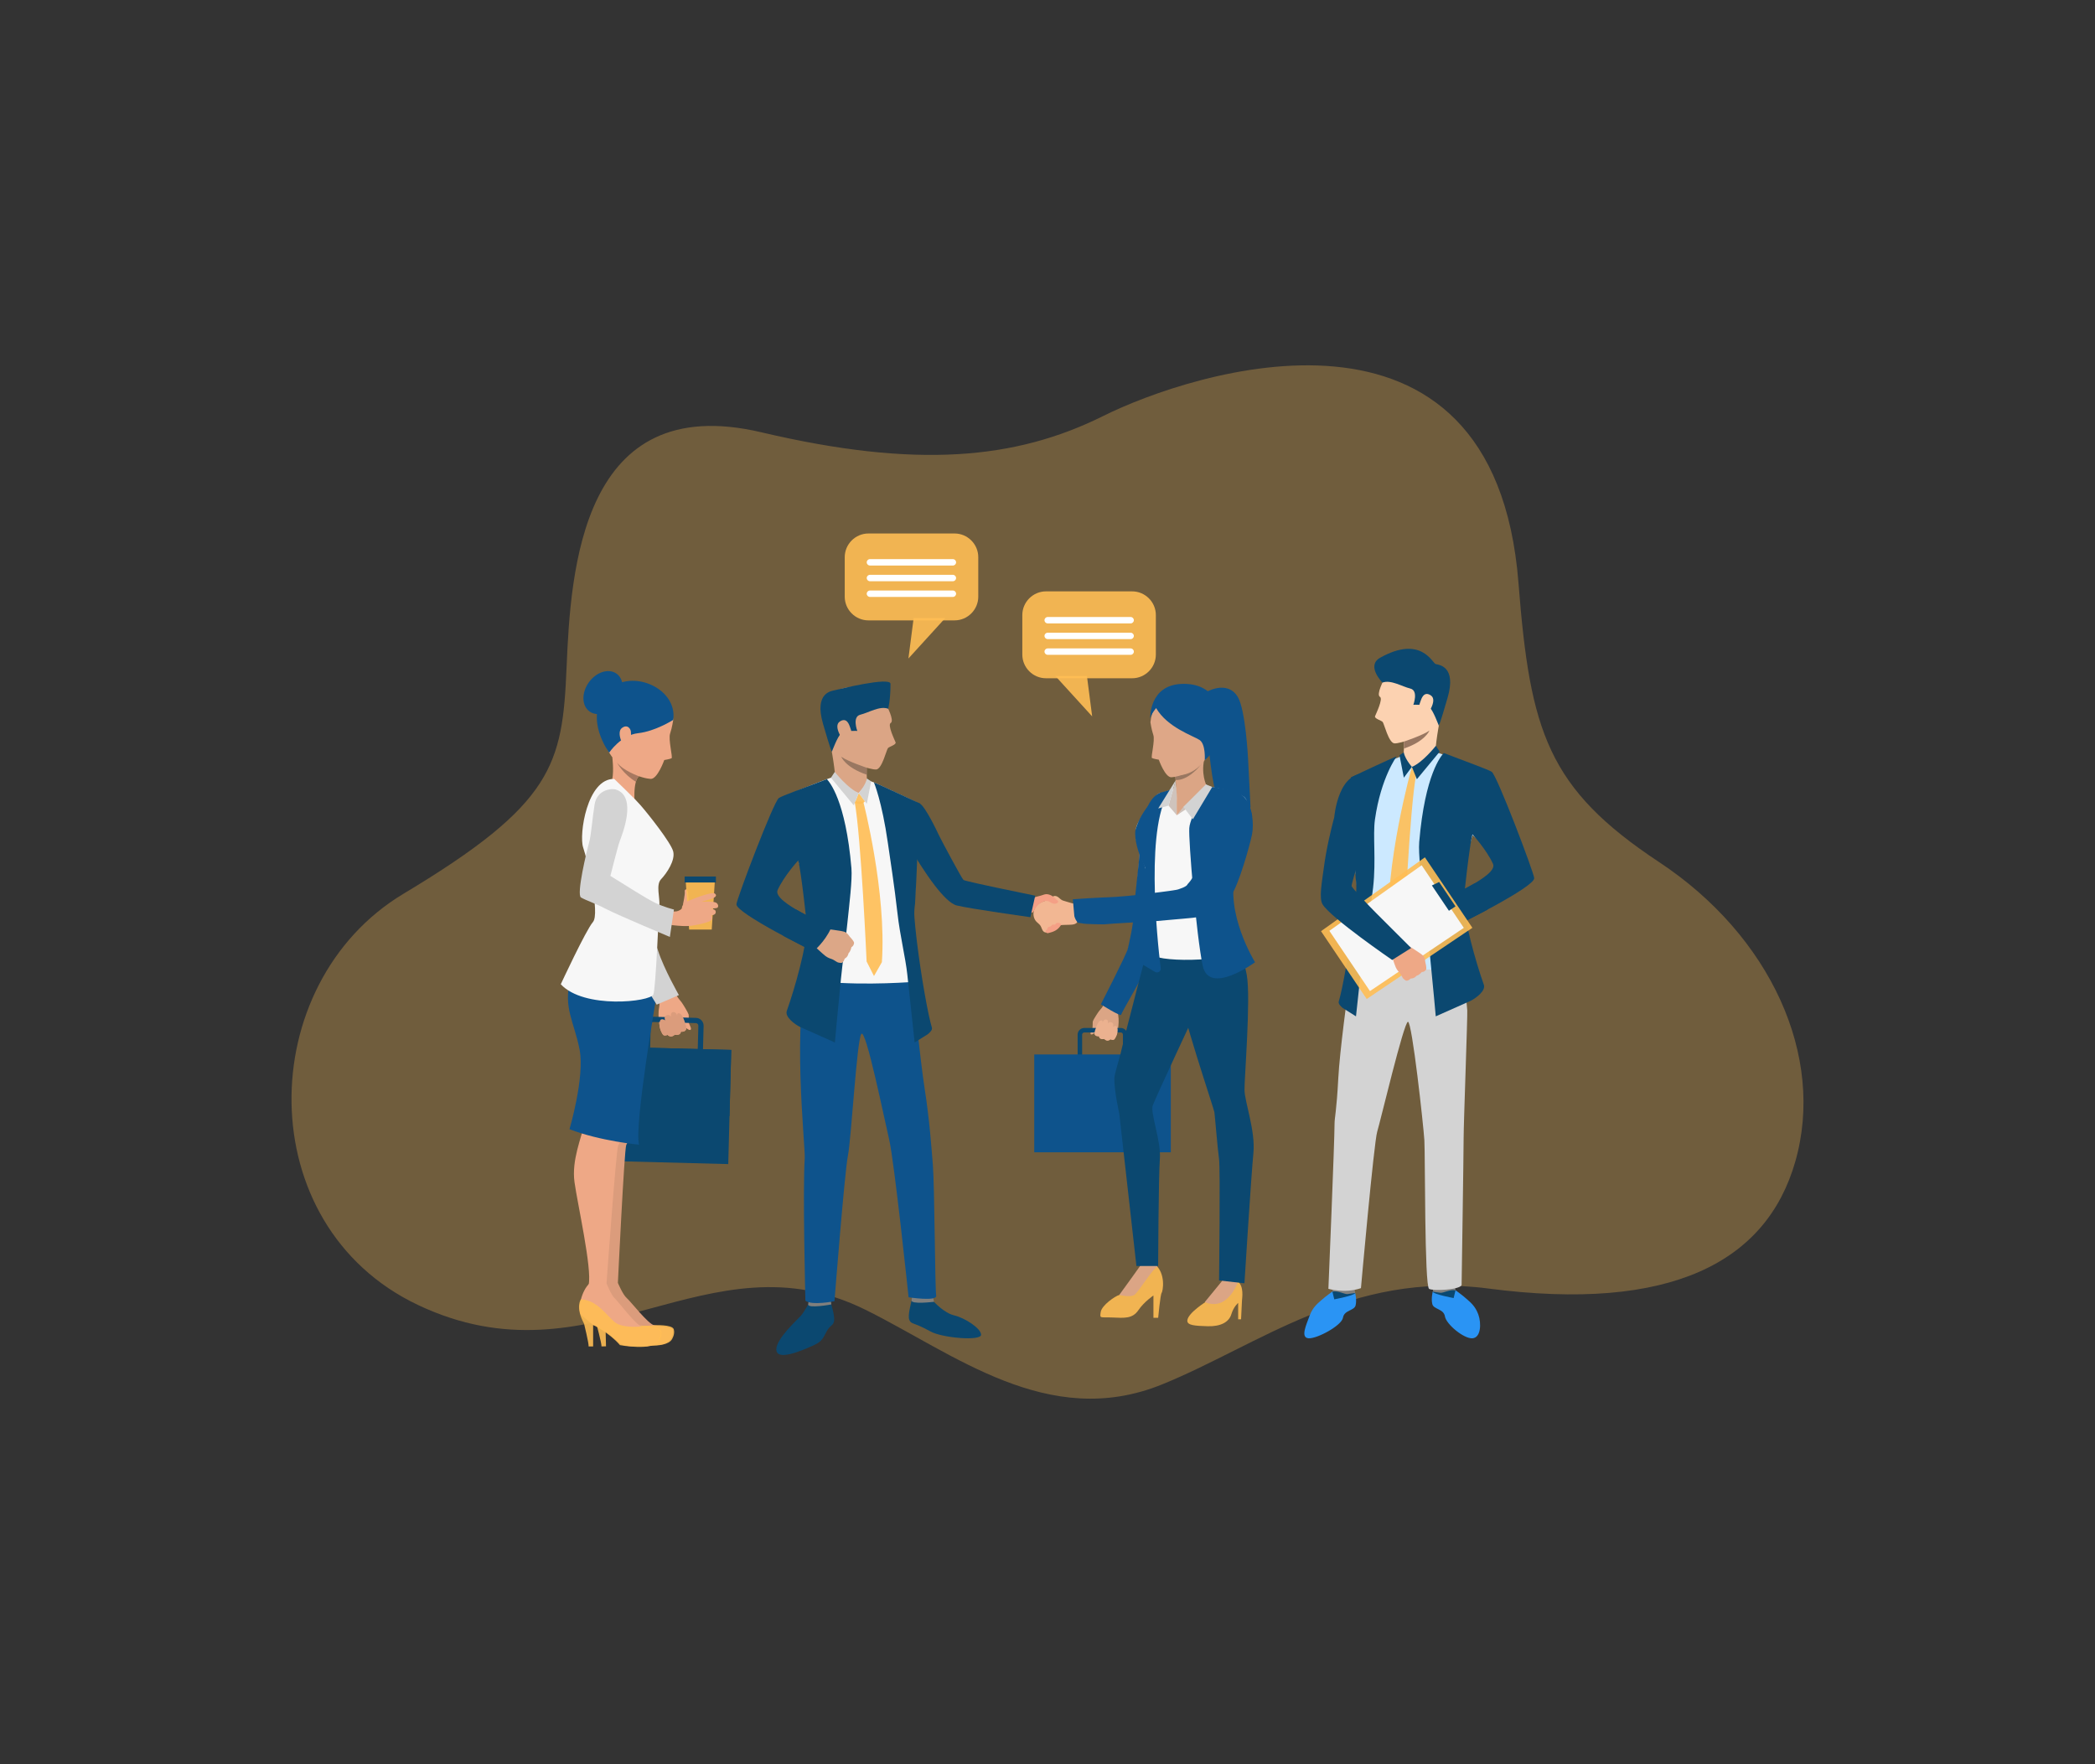 <svg xmlns="http://www.w3.org/2000/svg" xmlns:xlink="http://www.w3.org/1999/xlink" version="1.1" x="0px" y="0px" width="500px" height="421px" viewBox="0 0 500 421" enable-background="new 0 0 500 421" xml:space="preserve">
<rect x="0" y="0" width="500" height="421" fill="#333333" stroke="none"/>
<g id="BACKGROUND">
</g>
<g id="DESIGNED_BY_FREEPIK">
	<g opacity="0.3">
		<path fill="#FFBE55" d="M355.139,307.515c-32.682-4.281-54.783,13.569-77.832,22.91c-27.135,10.996-49.699-7.422-70.736-17.825    c-37.812-18.698-65,18.682-106.846-1.168c-40.051-18.997-39.203-76.687-3.4-98.145c35.801-21.457,37.916-30.786,38.893-53.948    c0.977-23.16,3.471-66.296,46.471-56.172c36.959,8.703,60.684,6.531,81.625-3.893c20.939-10.425,93.311-34.311,99.098,39.9    c2.764,35.461,6.998,49.008,33.562,66.578c26.562,17.572,39.742,46.291,32.479,71.54    C421.574,301.202,398.791,313.231,355.139,307.515z"/>
	</g>
	<g>
		<g>
			<g>
				<path fill="#EEA886" d="M160.402,235.958c0,0,0.767,0.77,1.019,1.479c0.2,0.559,0.899,1.312,1.227,1.74      c0.329,0.428,1.544,2.422,1.71,2.971c0.069,0.227-0.069,1.764,0.12,2.207s0.683,1.295,0.288,1.441s-1.051-0.498-1.051-0.498      s0.147,0.414-0.158,0.646c-0.596,0.457-1.022,0.256-1.022,0.256s-0.131,0.518-0.427,0.645c-0.654,0.283-1.063,0.078-1.063,0.078      s-0.236,0.322-0.715,0.414c-0.611,0.117-1.003-0.355-1.003-0.355s-0.732,0.318-1.049,0.004      c-0.315-0.312-0.376-0.705-0.552-1.012c-0.177-0.309-0.863-3.273-0.409-5.611c0.456-2.336-1.33-4.143-1.33-4.143      L160.402,235.958z"/>
			</g>
		</g>
	</g>
	<g>
		<path fill="#0B4870" d="M165.843,253.05l-10.134-0.268c-1.029-0.025-1.845-0.885-1.817-1.914l0.167-6.391    c0.027-1.029,0.887-1.844,1.917-1.816l10.132,0.266c1.028,0.025,1.844,0.885,1.817,1.916l-0.168,6.389    C167.73,252.259,166.871,253.075,165.843,253.05z M155.941,243.913c-0.339-0.01-0.621,0.26-0.63,0.6l-0.168,6.389    c-0.008,0.338,0.26,0.621,0.599,0.629l10.133,0.268c0.339,0.008,0.621-0.262,0.631-0.6l0.167-6.389    c0.008-0.34-0.261-0.623-0.599-0.631L155.941,243.913z"/>
	</g>
	<g>
		
			<rect x="146.931" y="250.168" transform="matrix(1 0.026 -0.026 1 6.97 -4.117)" fill="#0B4870" width="27.121" height="27.248"/>
	</g>
	<g>
		
			<rect x="147.08" y="250.17" transform="matrix(1 0.026 -0.026 1 6.82 -4.122)" fill="#0B4870" width="27.123" height="15.795"/>
	</g>
	<g>
		<g>
			<path fill="#DB9C7C" d="M163.752,244.997c0,0-0.61-2.662-1.45-3.08s-0.674,0.557-0.674,0.557s-0.147-0.965-0.94-0.932     c-0.794,0.031-0.537,1.162-0.537,1.162s-0.312-0.703-1.07-0.385c-0.762,0.318-0.332,1.207-0.332,1.207s-0.996-0.75-1.267,0.23     c-0.456,1.654,0.796,3.229,0.796,3.229s0.339,0.352,1.049-0.004c0,0,0.771,0.92,1.718-0.059c0,0,1.329,0.395,1.49-0.723     C162.534,246.2,163.973,246.54,163.752,244.997z"/>
		</g>
	</g>
	<path fill="#122333" d="M154.029,242.661l-3.113,18.764l-1.512-2.021C149.404,259.403,153.826,243.429,154.029,242.661z"/>
	<g>
		<path fill="#DB9C7C" d="M141.533,313.815c-0.848-1.207-0.085-5.729,1.969-7.619c2.054-1.893,3.938-0.094,3.938-0.094    s1.194,2.889,2.135,3.686c0.939,0.797,5.11,6.223,6.55,6.496s4.31,0.461,4.427,1.072c0.116,0.611,0.187,3.578-3.905,3.674    c-4.091,0.098-5.168,0.021-6.163-0.979c-0.997-1-4.902-3.875-5.977-3.85L141.533,313.815z"/>
		<path opacity="0.9" fill="#FFBE55" d="M156.125,316.284c0,0-4.54,0.619-6.469-0.869c-1.928-1.49-4.348-5.193-8.198-5.268    c0,0-1.38,1.766,0.879,5.801c0,0,1.251,4.625,1.218,5.393l1.074-0.025l-0.122-5.113c0,0,3.855,1.699,6.521,4.654    c0,0,7.844,1.248,9.322-1.193c0,0,0.815-1.221,0.455-2.414C160.444,316.054,156.125,316.284,156.125,316.284z"/>
		<path fill="#DB9C7C" d="M138.822,231.364c0,0-4.799,5.826,1.216,16.221c0,0,0.514,5.312,0.617,7.307    c0.103,1.994,1.389,9.451,0.697,13.072c-0.69,3.621-2.946,9.055-2.103,14.248s4.693,20.188,3.952,24.031l4.269-0.102    c0,0,1.521-31.758,1.994-32.879s2.355-3.551,2.128-8.48c-0.228-4.932,4.828-25.133,4.807-30.732    C156.377,228.448,138.822,231.364,138.822,231.364z"/>
		<path fill="#EEA886" d="M138.643,313.771c-0.817-1.229,0.052-5.73,2.149-7.572c2.097-1.842,3.938,0,3.938,0    s1.127,2.916,2.047,3.734c0.921,0.82,4.963,6.344,6.395,6.65c1.434,0.307,4.298,0.564,4.4,1.178s0.103,3.58-3.99,3.58    s-5.168-0.102-6.14-1.125s-4.809-3.99-5.884-3.99L138.643,313.771z"/>
		<path opacity="0.9" fill="#FFBE55" d="M153.172,316.583c0,0-4.553,0.512-6.445-1.023s-4.225-5.293-8.072-5.461    c0,0-1.421,1.734,0.741,5.824c0,0,1.142,4.65,1.089,5.418h1.074v-5.115c0,0,3.814,1.789,6.41,4.809c0,0,7.812,1.432,9.348-0.971    c0,0,0.844-1.203,0.512-2.406C157.495,316.456,153.172,316.583,153.172,316.583z"/>
		<path fill="#EEA886" d="M137.885,231.276c0,0-4.935,5.711,0.832,16.246c0,0,0.388,5.322,0.443,7.318s1.164,9.482,0.389,13.086    c-0.776,3.604-3.161,8.982-2.439,14.193c0.721,5.213,4.214,20.65,3.382,24.477l4.27-0.357c0,0,2.273-31.715,2.771-32.824    c0.499-1.107,2.44-3.492,2.329-8.428c-0.11-4.936,6.819-23.842,6.931-29.441S137.885,231.276,137.885,231.276z"/>
		<path fill="#0E538C" d="M156.792,237.044c0,0-5.493,31.604-4.274,36.15c0,0-9.277-0.85-16.599-3.695c0,0,3.655-12.371,2.42-18.928    c-1.234-6.557-4.021-10.146-2.184-16.771C137.991,227.175,156.792,237.044,156.792,237.044z"/>
	</g>
	<path fill="#0E538C" d="M287.636,165.3c0,0,5.115-3.195,7.73,0.951c1.925,3.053,2.507,14.904,2.507,14.904l0.581,11.463   c0,0-0.811,1.883-5.409,1.758S287.636,165.3,287.636,165.3z"/>
	<path opacity="0.9" fill="#FFBE55" d="M292.118,305.173c0,0-2.907,4.318-4.079,5.359c0,0-4.498,2.76-4.666,4.594   c-0.109,1.197,1.799,1.307,4.879,1.395c3.081,0.086,5.059-0.988,5.621-2.855c0.564-1.865,1.631-2.699,1.631-2.699v3.904h0.692   c0,0,0.174-3.775,0.218-4.469c0.043-0.693,0.498-3.363-0.967-4.545C293.982,304.673,292.118,305.173,292.118,305.173z"/>
	<path fill="#DBA585" d="M287.539,310.753c0,0,2.532,1.301,4.832-0.418s3.076-4.479,3.076-4.479l-3.329-0.684L287.539,310.753z"/>
	<g>
		<path opacity="0.9" fill="#FFBE55" d="M272.398,301.724c0,0-0.505,1.189-1.455,2.432c-0.697,0.906-2.861,4.641-3.818,4.9    c-0.955,0.262-4.164,2.432-4.425,4.08s-0.13,1.172,2.777,1.301c2.906,0.131,4.815,0.303,6.204-1.734    c1.389-2.039,3.602-3.514,3.602-3.514v5.318h1.128c0,0,0.521-5.537,0.825-5.928c0.303-0.391,1.083-4.643-1.606-6.855    C272.939,299.511,272.398,301.724,272.398,301.724z"/>
		<path fill="#DBA585" d="M267.125,309.056c0,0,2.604,0.652,3.603,0c0.997-0.65,4.39-6.385,5.515-6.729c0,0-1.09-2.209-3.844-0.604    C272.398,301.724,267.863,308.101,267.125,309.056z"/>
	</g>
	<g>
		<g>
			<g>
				<path fill="#DBA585" d="M264.342,238.542c0,0-0.674,0.645-0.904,1.244c-0.186,0.475-0.8,1.105-1.091,1.463      c-0.291,0.361-1.378,2.041-1.533,2.508c-0.062,0.191,0.021,1.514-0.15,1.887c-0.171,0.377-0.614,1.096-0.279,1.23      s0.91-0.404,0.91-0.404s-0.135,0.352,0.121,0.559c0.5,0.404,0.872,0.242,0.872,0.242s0.1,0.445,0.351,0.561      c0.554,0.258,0.908,0.092,0.908,0.092s0.196,0.283,0.604,0.371c0.521,0.113,0.867-0.283,0.867-0.283s0.619,0.289,0.897,0.027      s0.338-0.594,0.497-0.855c0.157-0.258,0.812-2.785,0.475-4.797s1.234-3.52,1.234-3.52L264.342,238.542z"/>
			</g>
		</g>
	</g>
	<g>
		<path fill="#0B4870" d="M257.189,252.411v-5.477c0-0.883,0.717-1.6,1.6-1.6h8.687c0.882,0,1.6,0.717,1.6,1.6v5.477    c0,0.883-0.718,1.6-1.6,1.6h-8.687C257.906,254.011,257.189,253.294,257.189,252.411z M258.789,246.407    c-0.291,0-0.526,0.236-0.526,0.527v5.477c0,0.291,0.235,0.527,0.526,0.527h8.687c0.29,0,0.527-0.236,0.527-0.527v-5.477    c0-0.291-0.237-0.527-0.527-0.527H258.789z"/>
	</g>
	<g>
		<rect x="246.837" y="251.659" fill="#0E538C" width="32.591" height="23.352"/>
	</g>
	<g>
		<path fill="#DBA585" d="M276.975,189.177c0,0,1.67,0.025,2.382,5.016c0.712,4.992-0.638,7.078-0.798,9.154    c-0.16,2.078-2.598,15.494-2.663,16.088c-0.066,0.592-0.394,7.732-1.344,9.627s-7.935,12.633-8.028,13.168    c-0.094,0.537-3.393-1.869-3.393-1.869s5.489-11.488,5.807-12.797c0.318-1.311,2.527-8.004,2.178-10.047    c-0.35-2.041,0.979-13.311,0.85-14.564S273.777,189.94,276.975,189.177z"/>
	</g>
	<g>
		<path fill="#0E538C" d="M276.975,189.177c0,0,1.67,0.025,2.382,5.016c0.712,4.992,0.068,6.789-0.362,8.953    c-0.406,2.043-1.791,14.543-1.857,15.135c-0.066,0.596-1.724,8.129-2.585,10.781c-0.655,2.016-6.884,12.568-6.978,13.105    c-0.094,0.535-4.841-2.467-4.841-2.467s6.09-11.881,6.406-13.191c0.319-1.311,1.351-5.846,1.384-7.92    c0.039-2.434,1.57-14.383,1.441-15.637S272.316,190.884,276.975,189.177z"/>
	</g>
	<path fill="#0B4870" d="M292.895,222.265c0,0,3.67,4.773,4.666,10.436c0.994,5.662-0.589,24.664-0.544,27.465   c0.042,2.799,2.646,9.762,2.124,15.033c-0.521,5.273-2.14,31.078-2.14,31.078l-6.06-0.684c0,0,0.325-26.748,0-28.963   c-0.326-2.211-0.979-10.279-1.109-11.189s-8.264-24.838-8.264-28.92S284.043,215.604,292.895,222.265z"/>
	<path fill="#0B4870" d="M274.453,224.132c0,0-6.031,23.016-6.746,26.205c-0.717,3.189-1.755,5.82-1.755,7.174   c0,3.141,1.168,8.186,1.168,8.186l4.101,36.447h5.181c0,0,0.091-21.283,0.417-25.576c0.324-4.297-2.344-10.936-1.692-12.758   c0.65-1.822,10.479-22.844,10.479-22.844S293.046,217.448,274.453,224.132z"/>
	<g>
		<path fill="#F7F7F7" d="M281.873,187.378c0,0-3.221,1.521-4.338,1.746c-1.119,0.223-5.459,5.859-6.219,7.916    c-0.761,2.059,0,5.146,1.565,8.77s0.089,4.832,0.806,8.455c0.715,3.623,1.342,11.295,1.207,13.309    c-0.134,2.012,18.095,2.393,22.255-1.275c0,0-4.182-6.262-4.719-7.158c-0.536-0.895-0.09-5.77,0.403-7.023    c0.491-1.252,3.768-11.904,3.768-11.904s2.679-8.18,0.259-10.061c-2.103-1.633-7.833-2.215-8.862-2.572    C286.97,187.22,283.977,187.065,281.873,187.378z"/>
	</g>
	<g>
		<path fill="#CFC3BC" d="M280.846,194.558l-1.959-2.291l1.701-6.033C280.588,186.233,281.158,189.593,280.846,194.558z"/>
	</g>
	<g>
		<path fill="#DBA585" d="M280.336,183.663c0,0,0.645,5.908,0.51,7.83c0,0,3.345,3.355,7.152-3.914c0,0-1.603-2.996-0.396-7.078    S280.336,183.663,280.336,183.663z"/>
	</g>
	<g>
		<polygon fill="#DBA585" points="280.846,191.493 280.846,194.558 284.696,191.681   "/>
	</g>
	<g>
		<polygon fill="#CFC3BC" points="280.846,194.558 282.443,192.579 287.83,187.21 289.574,188.888   "/>
	</g>
	<g>
		<path fill="#0E538C" d="M288.579,187.724c0,0-4.521,6.861-4.737,9.881c-0.215,3.018,1.68,25.607,3.198,32.867    s12.49-0.818,12.49-0.818s-7.373-11.934-4.542-21.488c2.829-9.557,3.858-13.373,3.858-13.373s-0.974-5.322-4.425-6.07    C291.396,188.065,288.579,187.724,288.579,187.724z"/>
	</g>
	<g>
		<path fill="#0E538C" d="M271.018,197.956c0,0-0.814,2.887,2.362,9.266c0,0-0.051,8.16-0.141,10.709    c-0.089,2.551-0.692,12.191-0.692,12.191l3.141,1.842c0.633,0.369,1.416-0.145,1.329-0.873    c-0.891-7.338-3.784-35.172,2.467-42.654l-2.509,0.74C276.975,189.177,272.518,192.825,271.018,197.956z"/>
	</g>
	<g>
		<path fill="#DBA585" d="M285.952,174.548c0.278-0.705,1.207-0.902,1.743-0.5c0.537,0.402,0.852,1.609,0,3.176    C286.847,178.79,283.85,179.882,285.952,174.548z"/>
	</g>
	<g>
		<polygon fill="#D3D3D3" points="278.887,192.267 276.422,192.948 280.588,186.233   "/>
	</g>
	<g>
		<polygon fill="#D3D3D3" points="282.443,192.579 284.696,195.532 289.322,187.821 287.83,187.21   "/>
	</g>
	<g>
		<path fill="#997761" d="M280.469,184.962l0.111,1.186c0,0,2.659,0.498,6.14-3.75C286.72,182.397,284.253,185.409,280.469,184.962z    "/>
	</g>
	<g>
		<g>
			<path fill="#EBB18F" d="M261.271,246.212c0,0,0.582-2.268,1.312-2.605c0.729-0.338,0.564,0.49,0.564,0.49     s0.148-0.822,0.827-0.777c0.678,0.047,0.434,1.008,0.434,1.008s0.283-0.596,0.927-0.303c0.644,0.287,0.256,1.041,0.256,1.041     s0.871-0.621,1.08,0.225c0.354,1.428-0.718,2.773-0.718,2.773s-0.333,0.305-0.933-0.018c0,0-0.696,0.773-1.486-0.084     c0,0-1.158,0.307-1.271-0.656C262.263,247.306,260.929,247.517,261.271,246.212z"/>
		</g>
	</g>
	<path fill="#2F386C" d="M285.173,216.401l5.119-8.258c0,0-4.364,5.154-4.819,5.707c-0.454,0.553-0.493,0.594-0.493,0.594   S285.111,216.122,285.173,216.401z"/>
	<g>
		<path fill="#F2B793" d="M252.993,214.489c-0.343-0.301-0.706-0.645-1.161-0.66c-0.541-0.02-0.965,0.424-1.421,0.717    c-0.64,0.41-1.419,0.541-2.088,0.898c-0.787,0.42-1.402,1.176-1.604,2.045c-0.203,0.869,0.029,1.84,0.644,2.488    c0.309,0.326,0.706,0.574,0.952,0.949c0.22,0.334,0.302,0.742,0.503,1.09c0.2,0.348,0.608,0.641,0.983,0.5    c0.228-0.084,0.373-0.297,0.53-0.482c0.628-0.736,1.609-1.084,2.57-1.211c0.96-0.127,1.935-0.066,2.899-0.146    c0.499-0.043,1.066-0.174,1.295-0.619c0.25-0.488-0.049-1.068-0.343-1.535c-0.753-1.203,0.235-1.674-0.519-2.875    c-0.258,0.002-2.215-0.635-2.475-0.701C253.471,214.874,253.215,214.679,252.993,214.489z"/>
		<path fill="#F4A086" d="M246.735,217.421c0.284-0.641,0.674-1.059,0.999-1.422c0.336-0.377,0.722-0.525,1.171-0.758    c0.259-0.133,0.542-0.242,0.833-0.223c0.346,0.023,0.546,0.064,0.835,0.258c0.287,0.195,0.718,0.391,1.064,0.412    c0.347,0.023,0.893-0.145,0.913-0.492c0.012-0.217-0.401-0.424-0.543-0.588c-0.589-0.686-1.452-1.207-2.291-1.207    c-0.375,0-0.885,0.223-1.346,0.359c-0.32,0.094-0.685,0.164-1.004,0.26c-0.844,0.248-1.711,0.59-2.408,1.125    c-0.464,0.355-1.604,1.719-0.83,2.248C244.875,217.903,246.393,218.19,246.735,217.421z"/>
		<path fill="#F4A086" d="M253.219,220.788c-0.764,1.164-1.598,1.555-2.951,1.885c-0.176,0.043-0.387,0.07-0.521-0.055    c-0.062-0.059-0.111-0.156-0.154-0.23c-0.035-0.057-0.057-0.119-0.056-0.184c0.002-0.064,0.051-0.156,0.101-0.197    c0.076-0.062,0.188-0.059,0.244-0.146c0.048-0.07,0.059-0.141,0.086-0.225c0.058-0.174,0.143-0.33,0.312-0.424    c0.207-0.111,0.44,0.021,0.611-0.234c0.063-0.096,0.158-0.236,0.266-0.277c0.331-0.131,0.482,0.072,0.681-0.068    c0.091-0.064,0.146-0.236,0.258-0.293c0.122-0.061,0.186-0.076,0.32-0.09C252.729,220.22,253.325,220.372,253.219,220.788z"/>
	</g>
	<path fill="#0E538C" d="M287.636,199.999c1.159-2.576,0.587-6.387,4.034-8.34c2.608-1.479,3.147-3.43,5.19-1.508   c2.042,1.924,2.451,6.453,1.95,8.996c-0.574,2.904-3.285,12.225-4.903,14.416c-1.642,2.225-2.502,3.512-5.318,4.627   c-2.272,0.9-5.657,0.982-8.337,1.252c-1.439,0.146-2.884,0.273-4.329,0.387c-1.31,0.102-11.029,0.596-12.467,0.779   c-0.275,0.035-4.625-0.088-4.884-0.174c-0.379-0.125-1.261-0.088-1.477-0.377c-0.598-0.799-0.694-1.463-0.694-1.463l-0.354-3.984   c0.15-0.039,7.033-0.42,7.264-0.424c0.731-0.016,4.243-0.098,9.688-0.789c0.76-0.098,7.497-0.873,8.175-1.125   c0.558-0.207,2.098-0.664,2.271-1.271c0,0,1.123-1.055,1.774-2.857C285.97,206.063,286.722,202.034,287.636,199.999z"/>
	<path fill="#0B4870" d="M193.096,310.938c0,0-1.182,2.209-1.956,3.082c-0.771,0.877-5.843,5.422-5.859,8.025   c-0.017,2.82,5.665,0.531,9.06-1.047c1.777-0.826,2.105-1.611,2.93-3.207c0.824-1.598,1.655-1.328,1.81-2.615   s-0.798-4.238-0.798-4.238H193.096z"/>
	<g>
		<path fill="#0B4870" d="M222.899,310.683c0,0,2.412,2.693,4.86,3.258c2.45,0.564,6.369,3.066,6.389,4.611    c0.018,1.547-9.256,0.781-12.059-0.777c-4.182-2.326-4.607-1.623-5.072-2.787c-0.463-1.162,0.558-4.271,0.527-4.639    C217.509,309.89,222.899,310.683,222.899,310.683z"/>
	</g>
	<g>
		<path fill="#807F7D" d="M222.627,309.394c0,0,0.32,1.262,0.272,1.289c-0.048,0.025-5.52,0.678-5.354-0.334    c0.135-0.822,0.325-1.715,0.325-1.715L222.627,309.394z"/>
	</g>
	<g>
		<path fill="#807F7D" d="M198.213,310.087c0,0,0.229,1.205,0.186,1.232c-0.045,0.029-5.549,1.012-5.519,0.014    c0.024-0.795,0.508-1.719,0.508-1.719L198.213,310.087z"/>
	</g>
	<g>
		<path fill="#0E538C" d="M217.652,233.856c0,0,1.99,19.324,3.026,25.941c1.208,7.736,1.619,14.127,1.956,18.129    c0.424,5.035,0.506,29.807,0.805,31.279c0.296,1.473-6.593,0.408-6.593,0.408s-3.388-32.367-4.653-37.73    c-1.176-4.994-5.546-26.492-6.619-25.129c-1.074,1.365-2.405,25.09-3.202,29.027c-0.795,3.939-3.214,34.771-3.214,34.771    s-5.482,1.092-6.941-0.143c0,0-0.663-26.57-0.157-33.955c0.194-2.814-3.297-33.74,1.179-46.189    C195.604,223.687,217.652,233.856,217.652,233.856z"/>
	</g>
	<g>
		<path fill="#F7F7F7" d="M199.79,229.573c0,0,1.328-2.008,2.732-2.266c1.407-0.258-19.368-10.301-19.312-13.889    c0.042-2.91,7.274-8.277,7.274-8.277s-0.002-0.008,0,0c0.002,0.004,0-0.051,0-0.049c0,0.004,0-0.004,0,0    c0.158,0.576,2.52,9.172,2.594,13.002c0.08,3.975-0.237,17.652-0.237,17.652l5.325,1.426l17.008,0.158l3.883-1.584    c0,0-0.425-4.396-0.582-7.486c-0.099-1.963-0.479-5.479-0.381-8.902c0,0-0.063-3.609,0.295-5.164    c0.038-6.859,0.454-13.652,0.454-13.652c0.23-3.111,0.391-6.02,0.482-8.732c-0.751-0.396-1.651-0.861-2.376-1.203    c-2.232-1.064-5.346-2.498-7.344-3.416c-1.17-0.535-2.314-0.928-2.314-0.928s-7.983-0.766-8.632-0.725    c-0.204,0.014-1.201,0.359-2.511,0.859c-2.831,1.074-8.287,3.262-9.158,3.887c-1.275,0.91-9.619,22.988-9.74,24.506    C177.031,217.524,199.79,229.573,199.79,229.573z"/>
	</g>
	<path fill="#0E538C" d="M218.544,234.296c0,0-11.684,0.994-21.915,0v3.357c0,0,15.238,1.455,22.428-0.641L218.544,234.296z"/>
	<g>
		<path fill="#0B4870" d="M208.579,186.751c0,0,1.9,4.465,3.326,14.443c0.548,3.832,1.564,10.285,2.302,16.871l0,0    c0.582,5.191,1.909,10.52,2.332,14.492c0.438,4.117,1.754,16.246,1.754,16.246l3.195-2.016c0.458-0.422,1.097-0.969,0.911-1.562    c-0.878-2.838-2.562-12.217-3.554-20.393c0-0.006-0.003-0.012-0.003-0.018c-0.047-0.395-0.093-0.785-0.138-1.172    c-0.003-0.02-0.004-0.041-0.007-0.062c-0.188-1.635-0.343-3.201-0.454-4.637c-0.085-1.098-0.009-2.174,0.143-3.225    c0.444-7.34,0.666-15.074,0.666-15.074c0.235-3.17,0.369-6.129,0.459-8.885C219.512,191.761,209.487,187.022,208.579,186.751z"/>
	</g>
	<g>
		<path fill="#0B4870" d="M185.596,212.405c-1.388,3.037,12.715,8.455,12.397,9.203c-0.764,1.797-3.876,5.461-3.876,5.461    s-18.565-9.186-18.356-11.266c0.15-1.516,8.848-24.434,10.122-25.348c0.736-0.527,6.188-2.461,8.864-3.518    c0.49-0.193,2.159-0.818,2.597-0.986c0.568,0.633,4.48,4.949,5.862,21.262c0.232,2.75-0.503,8.57-0.994,13.322    c-0.523,5.07-1.104,9.027-1.529,13.268c-0.837,8.352-1.423,15-1.423,15l-8.314-3.703c-1.344-0.672-3.672-2.43-3.165-3.846    c1.922-5.383,4.806-15.584,4.808-20.307c0,0-1.358-13.035-2.094-15.576C190.494,205.372,187.145,209.007,185.596,212.405z"/>
	</g>
	<g>
		<path fill="#DBA686" d="M199.396,186.388c0,0-0.055-2.742-1.109-8.285c-0.283-1.486,8.616,3.904,8.616,3.904    s-0.028,0.521-0.046,1.223c-0.01,0.371-0.016,0.793-0.013,1.213c0.001,0.15,0.003,0.297,0.006,0.443    c0.008,0.393,0.026,0.768,0.06,1.088c0.033,0.33,0.229,0.908,0.296,1.068C207.574,187.89,202.395,188.532,199.396,186.388z"/>
	</g>
	<path opacity="0.9" fill="#FFBE55" d="M204.952,189.259l1.475,1.982c0,0-0.864,1.156-2.399,0.303L204.952,189.259z"/>
	<path opacity="0.9" fill="#FFBE55" d="M206.032,191.321c0,0,5.595,21.541,4.441,38.309l-1.882,3.316l-1.762-3.475   c0,0-1.336-29.992-2.869-38.203L206.032,191.321z"/>
	<path fill="#DBA686" d="M206.531,187.411l-1.579,1.848c0,0-2.535-0.492-3.279-1.814   C200.928,186.12,206.531,187.411,206.531,187.411z"/>
	<path fill="#D3D3D3" d="M206.894,185.794c0,0-0.184,1.408-1.941,3.465l1.919,2.58l1.039-5.35L206.894,185.794z"/>
	<path fill="#D3D3D3" d="M199.228,184.226c0,0,3.16,4.02,5.725,5.033l-1.192,2.947l-5.446-6.584L199.228,184.226z"/>
	<g>
		<path fill="#0B4870" d="M245.917,218.903c0,0-14.378-2.014-17.569-2.799c-1.476-0.361-3.417-2.398-5.265-4.793    c-0.608-0.789-1.206-1.615-1.773-2.436c-0.001,0-0.001-0.004-0.001-0.004c-2.265-3.27-4.04-6.404-4.04-6.404    s-6.695-7.846-1.322-11.344c0,0,2.303-0.051,3.565,0.637c1.299,0.703,4.069,6.486,4.538,7.51    c0.471,1.023,5.559,10.531,5.898,10.746c0.341,0.213,5.419,1.316,7.683,1.789c3.279,0.684,9.438,1.963,9.438,1.963    L245.917,218.903z"/>
	</g>
	<path fill="#DCA787" d="M200.801,229.819c0,0-0.68-0.027-0.971-0.184c0,0-0.508-0.326-0.883-0.535   c-0.12-0.066-0.226-0.121-0.297-0.15c-0.3-0.117-0.994-0.291-1.635-0.779c-0.639-0.486-2.725-2.438-2.725-2.438l1.348-2.072   l0.621-2.053c0,0,4.863,0.482,5.513,0.869c0.062,0.039,0.124,0.078,0.178,0.119c0.519,0.379,0.744,0.881,0.992,1.109   c0.092,0.086,0.937,0.992,0.892,1.359c-0.066,0.512-0.317,0.838-0.635,0.994c0,0-0.171,0.992-0.685,1.438   c0,0-0.13,0.92-0.926,1.293C201.589,228.79,201.354,229.71,200.801,229.819z"/>
	<path fill="#0B4870" d="M194.117,227.069c0,0,2.705-2.221,4.17-5.461l-8.299-4.545l-3.08,6.271L194.117,227.069z"/>
	<g>
		<path fill="#DBA585" d="M211.59,168.362c0,0,1.954,3.627,0.984,4.189c-0.8,0.465,0.938,4.023,1.166,4.604    c0.228,0.582-1.45,1.004-1.807,1.379c-0.356,0.373-1.412,4.977-2.795,5.113c-1.381,0.141-7.608-2.025-9.304-3.789    c-1.694-1.762-3.085-9.725-1.954-13.082C199.012,163.417,208.138,162.03,211.59,168.362z"/>
	</g>
	<g>
		<path fill="#0B4870" d="M211.979,169.149c0,0,0.549-2.014,0.549-5.938c0-1.768-12.486,1.311-13.24,1.506s-5.027,0.488-2.87,7.994    c1.854,6.443,2.113,6.713,2.113,6.713s1.383-3.73,2.167-4.301c1.225-0.889,3.907-0.676,3.907-0.676s-1.279-3.395,0.721-3.875    C207.322,170.093,209.957,168.397,211.979,169.149z"/>
	</g>
	<g>
		<path fill="#DBA585" d="M202.865,173.517c-0.177-0.467-0.748-2.469-2.464-1.293c-1.718,1.176,1.069,4.949,1.368,4.998    C202.07,177.269,204.349,177.435,202.865,173.517z"/>
	</g>
	<path fill="#997761" d="M206.845,184.442c0.001,0.15,0.003,0.297,0.006,0.443c-5.091-1.709-6.077-4.279-6.077-4.279   c1.588,1.123,6.084,2.623,6.084,2.623C206.848,183.601,206.842,184.022,206.845,184.442z"/>
	<g>
		<path fill="#D3D3D3" d="M147.165,186.581c0,0,3.318,1.984,4.119,5.098c0.803,3.111-0.083,7.027-0.177,8.402    c-0.096,1.375,0.733,15.021,0.977,15.451c0.24,0.43,3.562,6.963,4.975,11.357c1.41,4.395,4.971,10.6,4.971,10.6l-5.301,2.283    c0,0-10.387-16.369-11.057-20.926c-0.717-4.865-3.727-19.297-3.727-19.297S139.341,187.194,147.165,186.581z"/>
	</g>
	<path fill="#EEA886" d="M151.778,163.599c2.565-0.053,8.211,1.396,8.896,8.211c0,0-0.257,1.824-0.741,3.25s0.685,5.703,0.343,5.902   c-0.343,0.199-1.74,0.428-1.74,0.428s-1.625,4.59-3.25,4.504c-1.625-0.084-7.746-1.529-10.482-7.375   C142.064,172.673,141.42,163.808,151.778,163.599z"/>
	<path fill="#DEA787" d="M282.859,164.718c-2.392-0.051-7.658,1.303-8.296,7.658c0,0,0.239,1.701,0.691,3.031   c0.452,1.328-0.638,5.316-0.319,5.504c0.319,0.186,1.623,0.398,1.623,0.398s1.516,4.281,3.031,4.201s7.224-1.428,9.776-6.879   C291.92,173.181,292.521,164.913,282.859,164.718z"/>
	<path fill="#0E538C" d="M160.674,171.81c0,0-4.239,2.719-8.383,3.174c-4.143,0.457-6.9,4.643-6.9,4.643s-6.062-8.064-0.816-14.297   C149.82,159.093,161.795,163.921,160.674,171.81z"/>
	<path fill="#0E538C" d="M147.333,167.718c-1.774,2.496-4.739,3.434-6.62,2.094c-1.884-1.338-1.969-4.447-0.195-6.941   c1.777-2.494,4.741-3.434,6.623-2.096C149.021,162.114,149.108,165.224,147.333,167.718z"/>
	<path fill="#EEA886" d="M146.135,185.894c0.398-2.111,0-5.162,0-5.162s7.717,3.566,6.38,4.533   c-0.347,0.252-0.589,0.736-0.753,1.316c-0.472,1.645-0.339,4.057-0.339,4.057l2.56,3.049   C156.242,196.788,145.942,186.921,146.135,185.894z"/>
	<path fill="#EEA886" d="M150.582,174.747c0-0.801-0.856-2.023-2.196-0.971c-1.341,1.057,0.312,4.904,1.396,4.562   C150.865,177.997,150.582,175.573,150.582,174.747z"/>
	<path fill="#A77860" d="M152.515,185.265c-0.347,0.252-0.589,0.736-0.753,1.316c-2.993-1.793-4.465-4.484-4.51-4.568   C148.885,184.026,152.515,185.265,152.515,185.265z"/>
	<g>
		<path opacity="0.9" fill="#FFBE55" d="M270.202,161.876h-20.556c-3.111,0-5.656-2.545-5.656-5.656v-9.426    c0-3.111,2.545-5.658,5.656-5.658h20.556c3.11,0,5.657,2.547,5.657,5.658v9.426C275.859,159.331,273.312,161.876,270.202,161.876z    "/>
		<g>
			<path fill="#FFFFFF" d="M250.046,148.019h19.798H250.046z"/>
			<path fill="#FFFFFF" d="M269.844,148.784h-19.798c-0.422,0-0.764-0.342-0.764-0.766c0-0.42,0.342-0.764,0.764-0.764h19.798     c0.422,0,0.765,0.344,0.765,0.764C270.608,148.442,270.266,148.784,269.844,148.784z"/>
		</g>
		<g>
			<path fill="#FFFFFF" d="M250.046,151.767h19.798H250.046z"/>
			<path fill="#FFFFFF" d="M269.844,152.532h-19.798c-0.422,0-0.764-0.342-0.764-0.766c0-0.422,0.342-0.764,0.764-0.764h19.798     c0.422,0,0.765,0.342,0.765,0.764C270.608,152.19,270.266,152.532,269.844,152.532z"/>
		</g>
		<g>
			<path fill="#FFFFFF" d="M250.046,155.517h19.798H250.046z"/>
			<path fill="#FFFFFF" d="M269.844,156.28h-19.798c-0.422,0-0.764-0.342-0.764-0.764c0-0.424,0.342-0.764,0.764-0.764h19.798     c0.422,0,0.765,0.34,0.765,0.764C270.608,155.938,270.266,156.28,269.844,156.28z"/>
		</g>
		<polygon opacity="0.9" fill="#FFBE55" points="260.66,170.974 251.859,161.319 259.411,161.319   "/>
	</g>
	<g>
		<path opacity="0.9" fill="#FFBE55" d="M207.264,148.062h20.556c3.111,0,5.657-2.545,5.657-5.658v-9.426    c0-3.109-2.546-5.656-5.657-5.656h-20.556c-3.11,0-5.657,2.547-5.657,5.656v9.426    C201.606,145.517,204.153,148.062,207.264,148.062z"/>
		<g>
			<path fill="#FFFFFF" d="M227.419,134.204h-19.798H227.419z"/>
			<path fill="#FFFFFF" d="M207.621,134.97h19.798c0.423,0,0.764-0.342,0.764-0.766c0-0.42-0.341-0.766-0.764-0.766h-19.798     c-0.422,0-0.764,0.346-0.764,0.766C206.857,134.628,207.199,134.97,207.621,134.97z"/>
		</g>
		<g>
			<path fill="#FFFFFF" d="M227.419,137.952h-19.798H227.419z"/>
			<path fill="#FFFFFF" d="M207.621,138.718h19.798c0.423,0,0.764-0.344,0.764-0.766s-0.341-0.764-0.764-0.764h-19.798     c-0.422,0-0.764,0.342-0.764,0.764S207.199,138.718,207.621,138.718z"/>
		</g>
		<g>
			<path fill="#FFFFFF" d="M227.419,141.702h-19.798H227.419z"/>
			<path fill="#FFFFFF" d="M207.621,142.466h19.798c0.423,0,0.764-0.344,0.764-0.764c0-0.424-0.341-0.766-0.764-0.766h-19.798     c-0.422,0-0.764,0.342-0.764,0.766C206.857,142.122,207.199,142.466,207.621,142.466z"/>
		</g>
		<polygon opacity="0.9" fill="#FFBE55" points="216.806,157.159 225.605,147.503 218.055,147.503   "/>
	</g>
	<g>
		<g>
			<path fill="#EEA886" d="M162.973,215.985c0,0,0.566-2.588,0.449-3.186c-0.115-0.596,0.713-1.02,0.817,0.449     c0.105,1.471,0.155,2.406,0.155,2.406L162.973,215.985z"/>
		</g>
	</g>
	<polygon opacity="0.9" fill="#FFBE55" points="169.867,221.856 164.469,221.856 163.626,209.901 170.628,209.901  "/>
	<g>
		<g>
			<path fill="#EEA886" d="M162.757,216.595c0,0-0.044-0.916,1.739-1.68c2.368-1.012,5.515-2.012,6.033-1.699     c0.744,0.449,0.328,1.014-1.161,1.438c-1.487,0.424-1.979,0.559-1.979,0.559s2.885-0.156,3.515,0.215     c0.63,0.369,0.633,1.164,0.158,1.275c-0.477,0.111-1.591,0.146-1.591,0.146s1.217,0.094,1.318,0.59     c0.075,0.363,0.099,0.885-1.063,1.053c0,0,0.748,0.898-0.448,1.408c-1.196,0.508-3.339,0.928-4.414,1.061     c-2.231,0.273-6.44-0.455-6.44-0.455l1.408-3.143c0,0,1.196,0.355,2.004,0.037C162.883,216.991,162.757,216.595,162.757,216.595z     "/>
		</g>
	</g>
	<path fill="#F7F7F7" d="M146.589,185.896c0,0,4.562,4.334,6.273,6.271c1.71,1.939,7.299,8.953,7.812,11.062   c0.514,2.109-1.521,5.156-2.908,6.615c-1.274,1.34-0.229,4.447-0.398,6.215c-0.171,1.768-0.808,19.506-1.436,21.275   c-0.627,1.768-16.562,3.557-22.093-2.432c0,0,5.964-12.855,7.675-14.852s-1.311-14.77-2.338-17.793   C138.149,199.237,140.089,185.782,146.589,185.896z"/>
	<path fill="#D3D3D3" d="M147.008,188.442c-1.15-0.373-4.523,0.074-5.096,3.535c-0.569,3.459-0.798,7.299-1.329,9.16   c-0.532,1.863-3.06,12.371-1.92,13.055s3.474,1.42,6.156,2.828c2.568,1.35,15.054,6.592,15.054,6.592l0.972-6.545   c0,0-2.394-0.57-4.562-1.635c-2.167-1.064-6.615-3.916-10.605-6.387c0,0,1.71-6.881,2.242-8.324   C148.451,199.276,152.178,190.114,147.008,188.442z"/>
	<rect x="163.395" y="209.188" fill="#0B4870" width="7.465" height="1.426"/>
	<g>
		<path fill="#2A94F4" d="M317.99,308.241c0,0-1.636,1.166-2.542,1.984c-0.906,0.816-2.138,1.707-2.893,3.793    c-0.764,2.111-2.274,5.252-0.231,5.379c2.045,0.123,7.894-3.045,8.198-4.916c0.303-1.854,2.704-1.635,3.017-2.953    c0.312-1.32-0.105-2.941-0.105-2.941L317.99,308.241z"/>
	</g>
	<g>
		<path fill="#81807E" d="M318.262,306.708l-0.271,1.533c0,0,0.842,1.559,5.443,0.346l-0.237-1.51L318.262,306.708z"/>
	</g>
	<path fill="#0B4870" d="M323.434,308.587c0,0-1.037,0.137-1.775,0.254c-0.738,0.113-2.201-0.83-3.668-0.6l0.451,1.863   C318.441,310.104,323.331,309.188,323.434,308.587z"/>
	<g>
		<path fill="#2A94F4" d="M347.386,307.935c0,0,1.636,1.168,2.541,1.984c0.907,0.816,2.139,1.709,2.894,3.793    c0.764,2.111,0.628,5.562-1.416,5.688c-2.045,0.125-6.246-3.352-6.551-5.223c-0.303-1.854-2.703-1.637-3.017-2.953    c-0.313-1.32,0.104-2.943,0.104-2.943L347.386,307.935z"/>
	</g>
	<g>
		<path fill="#81807E" d="M347.113,306.403l0.272,1.531c0,0-0.843,1.559-5.444,0.346l0.237-1.51L347.113,306.403z"/>
	</g>
	<g>
		<path fill="#D3D3D3" d="M349.316,271.53c0,3.371-0.482,35.15-0.482,35.15c-0.337,1.123-6.631,1.492-7.754,0.93    c-1.123-0.561-0.926-32.076-1.134-35.473c-0.207-3.396-2.937-28.387-3.921-28.273c-0.984,0.111-6.551,23.652-7.337,26.234    s-3.88,37.332-3.88,37.332c-3.841,1.336-7.767,0.162-7.767,0.162s1.468-35.193,1.469-39.373c0.001-1.553,0.458-2.725,0.898-10.971    c0.335-6.285,2.084-19.166,3.254-28.027c0.042-0.314,0.081-0.617,0.122-0.908c0.228-1.725,0.399-2.992,0.482-3.598    c0.036-0.264,0.057-0.404,0.057-0.404c0.313-0.146,0.645-0.279,0.988-0.404c8.223-2.953,24.085,0.174,24.085,0.174    s0.009,0.078,0.026,0.225c0.022,0.178,0.055,0.457,0.098,0.818c0.09,0.781,0.227,1.945,0.384,3.297    c0.002,0.01,0.002,0.02,0.003,0.029c0.004,0.039,0.009,0.082,0.014,0.123c0.554,4.805,0.828,7.445,1.263,12.574    C350.28,242.272,349.316,268.163,349.316,271.53z"/>
	</g>
	<path fill="#0B4870" d="M341.941,308.28c0,0,1.038,0.137,1.775,0.254c0.738,0.115,2.201-0.828,3.669-0.6l-0.452,1.865   C346.934,309.8,342.045,308.884,341.941,308.28z"/>
	<g>
		<path fill="#0E538C" d="M274.525,171.442c0,0-0.355-7.943,7.542-8.223c7.895-0.275,10.021,6.227,9.374,10.963    c-0.646,4.74-3.915,7.238-3.915,7.238s0.282-3.834-1.25-4.83s-7.673-2.98-10.35-7.598    C275.927,168.993,274.685,170.45,274.525,171.442z"/>
	</g>
	<g>
		<path fill="#CCE9FF" d="M342.129,223.751c0,0-1.327-2.008-2.732-2.266c-1.407-0.258,19.369-10.301,19.312-13.887    c-0.042-2.912-7.274-8.277-7.274-8.277s0.003-0.008,0,0c-0.001,0.002,0-0.053,0-0.051c0,0.006,0-0.004,0,0    c-0.157,0.576-2.519,9.172-2.593,13.002c-0.08,3.977,0.236,17.654,0.236,17.654l-5.324,1.426l-17.008,0.156l-3.883-1.582    c0,0,0.425-4.398,0.581-7.488c0.099-1.963,0.479-5.479,0.382-8.902c0,0,0.062-3.609-0.295-5.162    c-0.039-6.859-0.455-13.654-0.455-13.654c-0.23-3.109-0.391-6.018-0.482-8.73c0.752-0.396,1.652-0.861,2.376-1.205    c2.233-1.064,5.347-2.498,7.344-3.416c1.17-0.535,2.314-0.928,2.314-0.928s7.983-0.764,8.632-0.723    c0.204,0.014,1.201,0.359,2.511,0.857c2.831,1.074,8.288,3.262,9.159,3.887c1.274,0.912,9.619,22.99,9.74,24.508    C364.889,211.704,342.129,223.751,342.129,223.751z"/>
	</g>
	<g>
		<path fill="#0B4870" d="M322.408,185.522c0.09,2.758,0.224,5.717,0.458,8.885c0,0,0.222,7.736,0.667,15.076    c0.15,1.051,0.227,2.125,0.143,3.223c-0.111,1.436-0.267,3.002-0.454,4.639c-0.003,0.02-0.005,0.041-0.007,0.061    c-0.045,0.389-0.092,0.777-0.139,1.172c0,0.006-0.002,0.012-0.002,0.018c-0.993,8.176-2.676,17.557-3.555,20.393    c-0.186,0.594,0.454,1.141,0.911,1.564l3.196,2.014c0,0,1.316-12.129,1.753-16.246c0.423-3.973,1.751-9.299,2.333-14.49v-0.002    c0.736-6.586-0.104-12.463,0.445-16.295c1.426-9.98,5.183-15.018,5.183-15.018C332.433,180.784,322.408,185.522,322.408,185.522z"/>
	</g>
	<g>
		<path fill="#0B4870" d="M356.324,206.169c1.387,3.037-12.715,8.453-12.397,9.201c0.764,1.799,3.875,5.461,3.875,5.461    s18.565-9.184,18.357-11.266c-0.151-1.516-8.848-24.434-10.123-25.348c-0.736-0.527-6.188-2.461-8.864-3.518    c-0.49-0.191-2.158-0.818-2.597-0.984c-0.568,0.631-4.479,4.949-5.862,21.262c-0.232,2.748,0.504,8.57,0.995,13.322    c0.522,5.068,1.104,9.025,1.528,13.266c0.838,8.352,1.424,15,1.424,15l8.314-3.701c1.344-0.674,3.671-2.43,3.164-3.846    c-1.921-5.383-4.805-15.584-4.808-20.309c0,0,1.358-13.035,2.094-15.576C351.425,199.134,354.775,202.771,356.324,206.169z"/>
	</g>
	<g>
		<path fill="#FCD2B1" d="M342.522,180.149c0,0,0.055-2.742,1.11-8.285c0.283-1.484-8.617,3.904-8.617,3.904    s0.028,0.521,0.047,1.225c0.01,0.369,0.015,0.791,0.013,1.211c-0.001,0.15-0.003,0.299-0.006,0.443    c-0.009,0.393-0.026,0.77-0.061,1.088c-0.033,0.33-0.228,0.91-0.296,1.07C334.346,181.651,339.525,182.294,342.522,180.149z"/>
	</g>
	<path opacity="0.9" fill="#FFBE55" d="M336.967,183.021c0,0-6.675,23.604-5.521,40.371l1.882,3.318l1.763-3.477   c0,0,1.335-29.992,2.869-38.201L336.967,183.021z"/>
	<path fill="#FCD2B1" d="M335.389,181.175l1.578,1.846c0,0,2.535-0.49,3.28-1.814C340.991,179.882,335.389,181.175,335.389,181.175z   "/>
	<path fill="#0B4870" d="M335.025,179.558c0,0,0.184,1.408,1.941,3.463l-1.918,2.58l-1.039-5.35L335.025,179.558z"/>
	<path fill="#0B4870" d="M342.692,177.989c0,0-3.161,4.018-5.726,5.031l1.193,2.947l5.446-6.582L342.692,177.989z"/>
	<path fill="#0B4870" d="M347.802,220.831c0,0-2.704-2.219-4.169-5.461l8.299-4.543l3.08,6.27L347.802,220.831z"/>
	<g>
		<g>
			<path fill="#FCD2B1" d="M330.33,162.126c0,0-1.954,3.625-0.985,4.188c0.8,0.467-0.938,4.025-1.166,4.605s1.45,1.004,1.807,1.377     c0.356,0.375,1.413,4.977,2.796,5.115c1.381,0.139,7.607-2.027,9.303-3.789c1.695-1.764,3.086-9.725,1.954-13.084     C342.908,157.179,333.781,155.794,330.33,162.126z"/>
		</g>
		<g>
			<path fill="#0B4870" d="M329.94,162.911c0,0-3.973-4.02-0.548-5.936c9.774-5.469,12.486,1.311,13.24,1.504     c0.753,0.195,5.026,0.488,2.87,7.994c-1.854,6.445-2.114,6.715-2.114,6.715s-1.383-3.732-2.166-4.303     c-1.225-0.889-3.908-0.674-3.908-0.674s1.279-3.395-0.72-3.877C334.598,163.854,331.963,162.161,329.94,162.911z"/>
		</g>
		<g>
			<path fill="#FCD2B1" d="M339.054,167.278c0.178-0.467,0.748-2.467,2.464-1.291c1.718,1.176-1.068,4.947-1.368,4.996     S337.571,171.198,339.054,167.278z"/>
		</g>
	</g>
	<path fill="#997761" d="M335.075,178.204c-0.001,0.15-0.003,0.299-0.006,0.443c5.09-1.709,6.077-4.277,6.077-4.277   c-1.588,1.123-6.084,2.623-6.084,2.623C335.072,177.362,335.077,177.784,335.075,178.204z"/>
	<g>
		<polygon opacity="0.9" fill="#FFBE55" points="351.404,221.435 326.182,238.425 315.277,222.235 340.074,204.614   "/>
		<polygon fill="#F7F7F7" points="349.36,221.444 326.959,236.534 317.273,222.155 339.298,206.505   "/>
		<polygon fill="#0B4870" points="345.807,217.368 347.379,216.31 343.463,210.499 341.738,211.329   "/>
	</g>
	<path fill="#EEA886" d="M335.537,234.032c0,0-0.562-0.342-0.733-0.611c0,0-0.277-0.518-0.495-0.869   c-0.07-0.113-0.134-0.207-0.18-0.268c-0.197-0.24-0.703-0.713-1.016-1.428c-0.312-0.713-1.157-3.344-1.157-3.344l2.116-1.119   l1.655-0.902c0,0,3.72,2.158,4.086,2.791c0.036,0.062,0.068,0.125,0.095,0.186c0.26,0.562,0.216,1.092,0.316,1.404   c0.039,0.115,0.326,1.281,0.112,1.568c-0.294,0.4-0.661,0.561-1.002,0.539c0,0-0.612,0.76-1.256,0.896c0,0-0.545,0.717-1.391,0.656   C336.688,233.532,336.057,234.2,335.537,234.032z"/>
	<g>
		<path fill="#0B4870" d="M332.26,229.108c0,0-14.67-10.059-16.614-13.279c-0.901-1.49-0.122-5.439,0.323-8.875    c0.146-1.131,0.333-2.283,0.539-3.408c-0.002-0.002,0.001-0.004,0.001-0.004c0.817-4.482,1.922-8.459,1.922-8.459    s0.942-11.777,8.127-10.254c0,0,1.903,1.826,2.369,3.406c0.479,1.623-1.964,8.549-2.416,9.758    c-0.447,1.209-4.037,13.029-3.935,13.477c0.102,0.449,4.035,4.625,5.912,6.492c3.494,3.475,8.303,8.291,8.303,8.291    L332.26,229.108z"/>
	</g>
</g>
</svg>